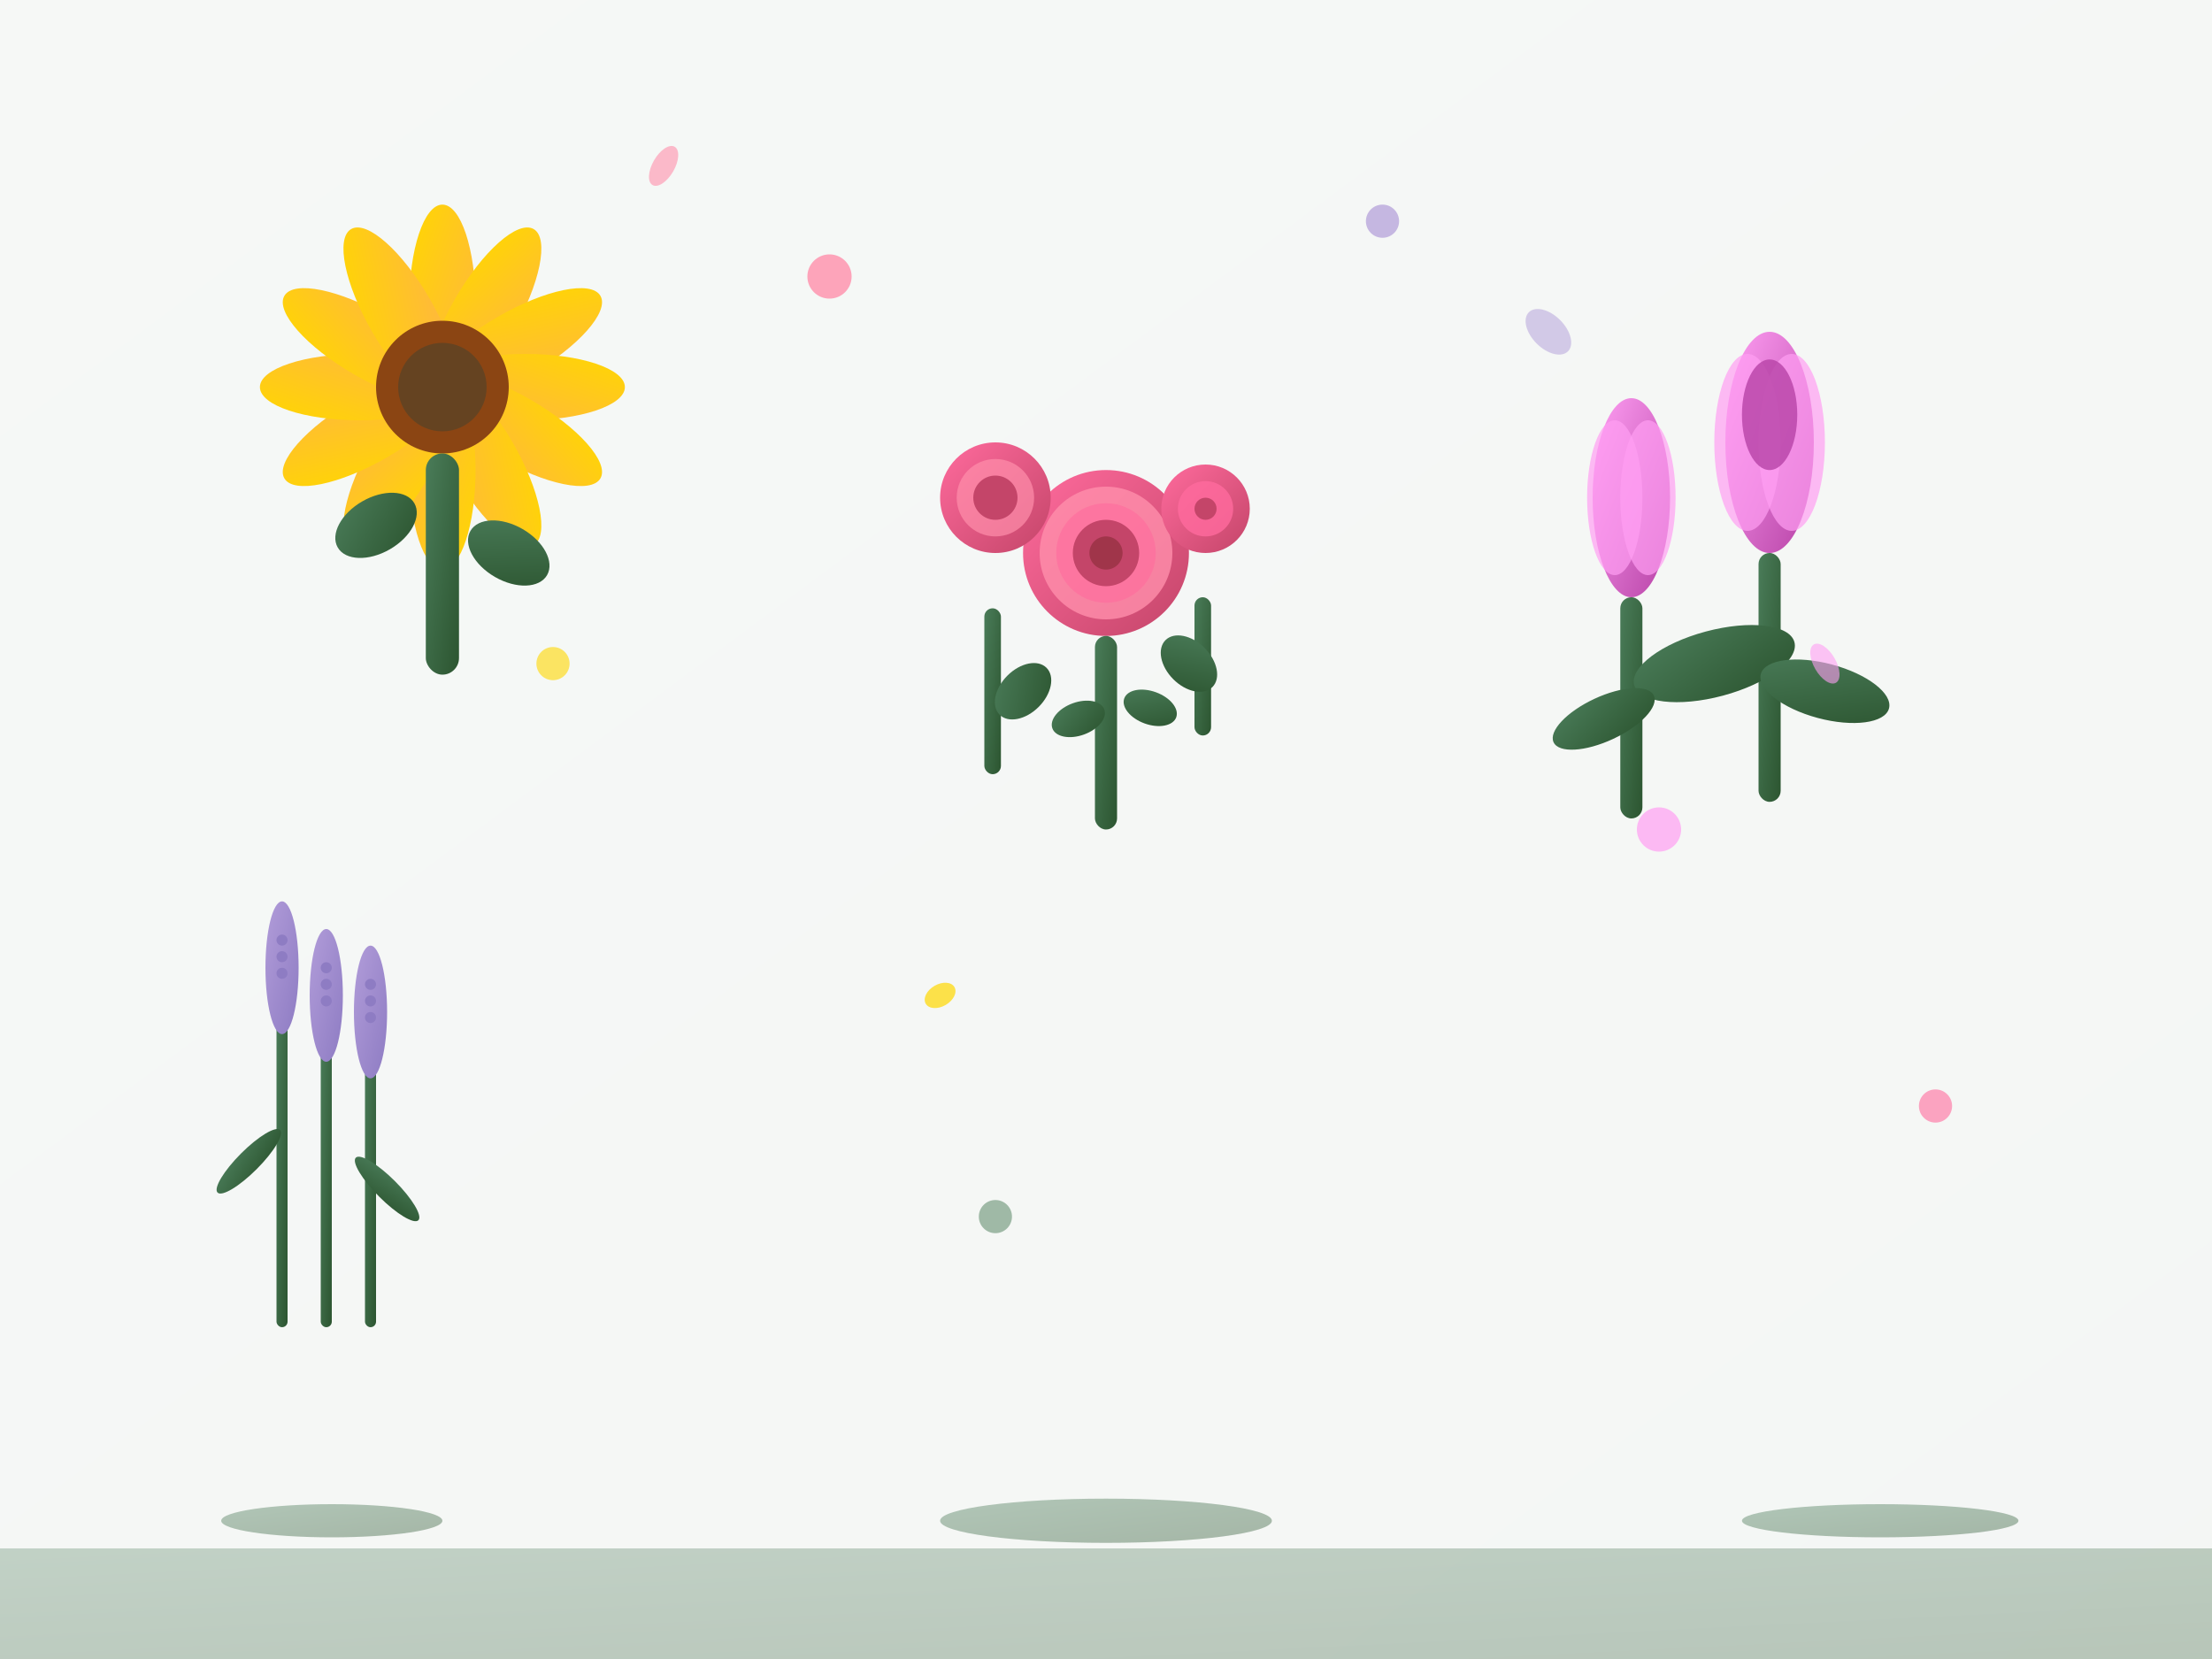 <svg xmlns="http://www.w3.org/2000/svg" viewBox="0 0 400 300" width="400" height="300">
  <defs>
    <linearGradient id="roseGrad" x1="0%" y1="0%" x2="100%" y2="100%">
      <stop offset="0%" style="stop-color:#ff6b9d;stop-opacity:1" />
      <stop offset="100%" style="stop-color:#c44569;stop-opacity:1" />
    </linearGradient>
    <linearGradient id="tulipGrad" x1="0%" y1="0%" x2="100%" y2="100%">
      <stop offset="0%" style="stop-color:#ff9ff3;stop-opacity:1" />
      <stop offset="100%" style="stop-color:#b742a6;stop-opacity:1" />
    </linearGradient>
    <linearGradient id="sunflowerGrad" x1="0%" y1="0%" x2="100%" y2="100%">
      <stop offset="0%" style="stop-color:#ffd700;stop-opacity:1" />
      <stop offset="100%" style="stop-color:#ffb347;stop-opacity:1" />
    </linearGradient>
    <linearGradient id="leafGrad" x1="0%" y1="0%" x2="100%" y2="100%">
      <stop offset="0%" style="stop-color:#4a7c59;stop-opacity:1" />
      <stop offset="100%" style="stop-color:#2c5530;stop-opacity:1" />
    </linearGradient>
    <linearGradient id="lavenderGrad" x1="0%" y1="0%" x2="100%" y2="100%">
      <stop offset="0%" style="stop-color:#b19cd9;stop-opacity:1" />
      <stop offset="100%" style="stop-color:#8e7cc3;stop-opacity:1" />
    </linearGradient>
  </defs>
  
  <!-- Background with subtle gradient -->
  <rect width="400" height="300" fill="url(#leafGrad)" opacity="0.05"/>
  
  <!-- Large sunflower (top left) -->
  <g transform="translate(80,70)">
    <!-- Petals -->
    <g>
      <ellipse cx="0" cy="-15" rx="6" ry="18" fill="url(#sunflowerGrad)" transform="rotate(0)"/>
      <ellipse cx="0" cy="-15" rx="6" ry="18" fill="url(#sunflowerGrad)" transform="rotate(30)"/>
      <ellipse cx="0" cy="-15" rx="6" ry="18" fill="url(#sunflowerGrad)" transform="rotate(60)"/>
      <ellipse cx="0" cy="-15" rx="6" ry="18" fill="url(#sunflowerGrad)" transform="rotate(90)"/>
      <ellipse cx="0" cy="-15" rx="6" ry="18" fill="url(#sunflowerGrad)" transform="rotate(120)"/>
      <ellipse cx="0" cy="-15" rx="6" ry="18" fill="url(#sunflowerGrad)" transform="rotate(150)"/>
      <ellipse cx="0" cy="-15" rx="6" ry="18" fill="url(#sunflowerGrad)" transform="rotate(180)"/>
      <ellipse cx="0" cy="-15" rx="6" ry="18" fill="url(#sunflowerGrad)" transform="rotate(210)"/>
      <ellipse cx="0" cy="-15" rx="6" ry="18" fill="url(#sunflowerGrad)" transform="rotate(240)"/>
      <ellipse cx="0" cy="-15" rx="6" ry="18" fill="url(#sunflowerGrad)" transform="rotate(270)"/>
      <ellipse cx="0" cy="-15" rx="6" ry="18" fill="url(#sunflowerGrad)" transform="rotate(300)"/>
      <ellipse cx="0" cy="-15" rx="6" ry="18" fill="url(#sunflowerGrad)" transform="rotate(330)"/>
    </g>
    <!-- Center -->
    <circle cx="0" cy="0" r="12" fill="#8b4513"/>
    <circle cx="0" cy="0" r="8" fill="#654321"/>
    <!-- Stem -->
    <rect x="-3" y="12" width="6" height="40" fill="url(#leafGrad)" rx="3"/>
    <!-- Leaves -->
    <ellipse cx="-12" cy="25" rx="8" ry="5" fill="url(#leafGrad)" transform="rotate(-30 -12 25)"/>
    <ellipse cx="12" cy="30" rx="8" ry="5" fill="url(#leafGrad)" transform="rotate(30 12 30)"/>
  </g>
  
  <!-- Rose cluster (center) -->
  <g transform="translate(200,100)">
    <!-- Main rose -->
    <g>
      <circle cx="0" cy="0" r="15" fill="url(#roseGrad)"/>
      <circle cx="0" cy="0" r="12" fill="#ff8fab" opacity="0.8"/>
      <circle cx="0" cy="0" r="9" fill="#ff6b9d" opacity="0.6"/>
      <circle cx="0" cy="0" r="6" fill="#c44569"/>
      <circle cx="0" cy="0" r="3" fill="#a0354a"/>
    </g>
    
    <!-- Smaller roses around -->
    <g transform="translate(-20,-10)">
      <circle cx="0" cy="0" r="10" fill="url(#roseGrad)"/>
      <circle cx="0" cy="0" r="7" fill="#ff8fab" opacity="0.7"/>
      <circle cx="0" cy="0" r="4" fill="#c44569"/>
    </g>
    
    <g transform="translate(18,-8)">
      <circle cx="0" cy="0" r="8" fill="url(#roseGrad)"/>
      <circle cx="0" cy="0" r="5" fill="#ff6b9d" opacity="0.8"/>
      <circle cx="0" cy="0" r="2" fill="#c44569"/>
    </g>
    
    <!-- Stems -->
    <rect x="-2" y="15" width="4" height="35" fill="url(#leafGrad)" rx="2"/>
    <rect x="-22" y="10" width="3" height="30" fill="url(#leafGrad)" rx="1.5"/>
    <rect x="16" y="8" width="3" height="25" fill="url(#leafGrad)" rx="1.5"/>
    
    <!-- Rose leaves -->
    <ellipse cx="-15" cy="25" rx="6" ry="4" fill="url(#leafGrad)" transform="rotate(-45 -15 25)"/>
    <ellipse cx="15" cy="20" rx="6" ry="4" fill="url(#leafGrad)" transform="rotate(45 15 20)"/>
    <ellipse cx="-5" cy="30" rx="5" ry="3" fill="url(#leafGrad)" transform="rotate(-20 -5 30)"/>
    <ellipse cx="8" cy="28" rx="5" ry="3" fill="url(#leafGrad)" transform="rotate(20 8 28)"/>
  </g>
  
  <!-- Tulips (right side) -->
  <g transform="translate(320,80)">
    <!-- First tulip -->
    <g>
      <ellipse cx="0" cy="0" rx="8" ry="20" fill="url(#tulipGrad)"/>
      <ellipse cx="-4" cy="0" rx="6" ry="16" fill="#ff9ff3" opacity="0.7"/>
      <ellipse cx="4" cy="0" rx="6" ry="16" fill="#ff9ff3" opacity="0.7"/>
      <ellipse cx="0" cy="-5" rx="5" ry="10" fill="#b742a6" opacity="0.8"/>
    </g>
    
    <!-- Second tulip -->
    <g transform="translate(-25,10)">
      <ellipse cx="0" cy="0" rx="7" ry="18" fill="url(#tulipGrad)"/>
      <ellipse cx="-3" cy="0" rx="5" ry="14" fill="#ff9ff3" opacity="0.7"/>
      <ellipse cx="3" cy="0" rx="5" ry="14" fill="#ff9ff3" opacity="0.7"/>
    </g>
    
    <!-- Stems -->
    <rect x="-2" y="20" width="4" height="45" fill="url(#leafGrad)" rx="2"/>
    <rect x="-27" y="28" width="4" height="40" fill="url(#leafGrad)" rx="2"/>
    
    <!-- Tulip leaves -->
    <ellipse cx="-10" cy="40" rx="15" ry="6" fill="url(#leafGrad)" transform="rotate(-15 -10 40)"/>
    <ellipse cx="10" cy="45" rx="12" ry="5" fill="url(#leafGrad)" transform="rotate(15 10 45)"/>
    <ellipse cx="-30" cy="50" rx="10" ry="4" fill="url(#leafGrad)" transform="rotate(-25 -30 50)"/>
  </g>
  
  <!-- Lavender sprigs (left bottom) -->
  <g transform="translate(50,180)">
    <!-- Lavender stems -->
    <rect x="0" y="0" width="2" height="60" fill="url(#leafGrad)" rx="1"/>
    <rect x="8" y="5" width="2" height="55" fill="url(#leafGrad)" rx="1"/>
    <rect x="16" y="8" width="2" height="52" fill="url(#leafGrad)" rx="1"/>
    
    <!-- Lavender flowers -->
    <ellipse cx="1" cy="-5" rx="3" ry="12" fill="url(#lavenderGrad)"/>
    <ellipse cx="9" cy="0" rx="3" ry="12" fill="url(#lavenderGrad)"/>
    <ellipse cx="17" cy="3" rx="3" ry="12" fill="url(#lavenderGrad)"/>
    
    <!-- Small flower details -->
    <circle cx="1" cy="-10" r="1" fill="#8e7cc3"/>
    <circle cx="1" cy="-7" r="1" fill="#8e7cc3"/>
    <circle cx="1" cy="-4" r="1" fill="#8e7cc3"/>
    <circle cx="9" cy="-5" r="1" fill="#8e7cc3"/>
    <circle cx="9" cy="-2" r="1" fill="#8e7cc3"/>
    <circle cx="9" cy="1" r="1" fill="#8e7cc3"/>
    <circle cx="17" cy="-2" r="1" fill="#8e7cc3"/>
    <circle cx="17" cy="1" r="1" fill="#8e7cc3"/>
    <circle cx="17" cy="4" r="1" fill="#8e7cc3"/>
    
    <!-- Lavender leaves -->
    <ellipse cx="-5" cy="30" rx="8" ry="2" fill="url(#leafGrad)" transform="rotate(-45 -5 30)"/>
    <ellipse cx="20" cy="35" rx="8" ry="2" fill="url(#leafGrad)" transform="rotate(45 20 35)"/>
  </g>
  
  <!-- Small decorative flowers scattered -->
  <circle cx="150" cy="50" r="4" fill="#ff8fab" opacity="0.8"/>
  <circle cx="250" cy="40" r="3" fill="#b19cd9" opacity="0.7"/>
  <circle cx="100" cy="120" r="3" fill="#ffd700" opacity="0.6"/>
  <circle cx="300" cy="150" r="4" fill="#ff9ff3" opacity="0.7"/>
  <circle cx="180" cy="220" r="3" fill="#4a7c59" opacity="0.5"/>
  <circle cx="350" cy="200" r="3" fill="#ff6b9d" opacity="0.6"/>
  
  <!-- Floating petals -->
  <ellipse cx="120" cy="30" rx="2" ry="4" fill="#ff8fab" transform="rotate(30 120 30)" opacity="0.6"/>
  <ellipse cx="280" cy="60" rx="3" ry="5" fill="#b19cd9" transform="rotate(-45 280 60)" opacity="0.5"/>
  <ellipse cx="170" cy="180" rx="2" ry="3" fill="#ffd700" transform="rotate(60 170 180)" opacity="0.7"/>
  <ellipse cx="330" cy="120" rx="2" ry="4" fill="#ff9ff3" transform="rotate(-30 330 120)" opacity="0.6"/>
  
  <!-- Grass and ground elements -->
  <rect x="0" y="280" width="400" height="20" fill="url(#leafGrad)" opacity="0.3"/>
  <ellipse cx="60" cy="275" rx="20" ry="3" fill="url(#leafGrad)" opacity="0.4"/>
  <ellipse cx="200" cy="275" rx="30" ry="4" fill="url(#leafGrad)" opacity="0.4"/>
  <ellipse cx="340" cy="275" rx="25" ry="3" fill="url(#leafGrad)" opacity="0.4"/>
</svg>
